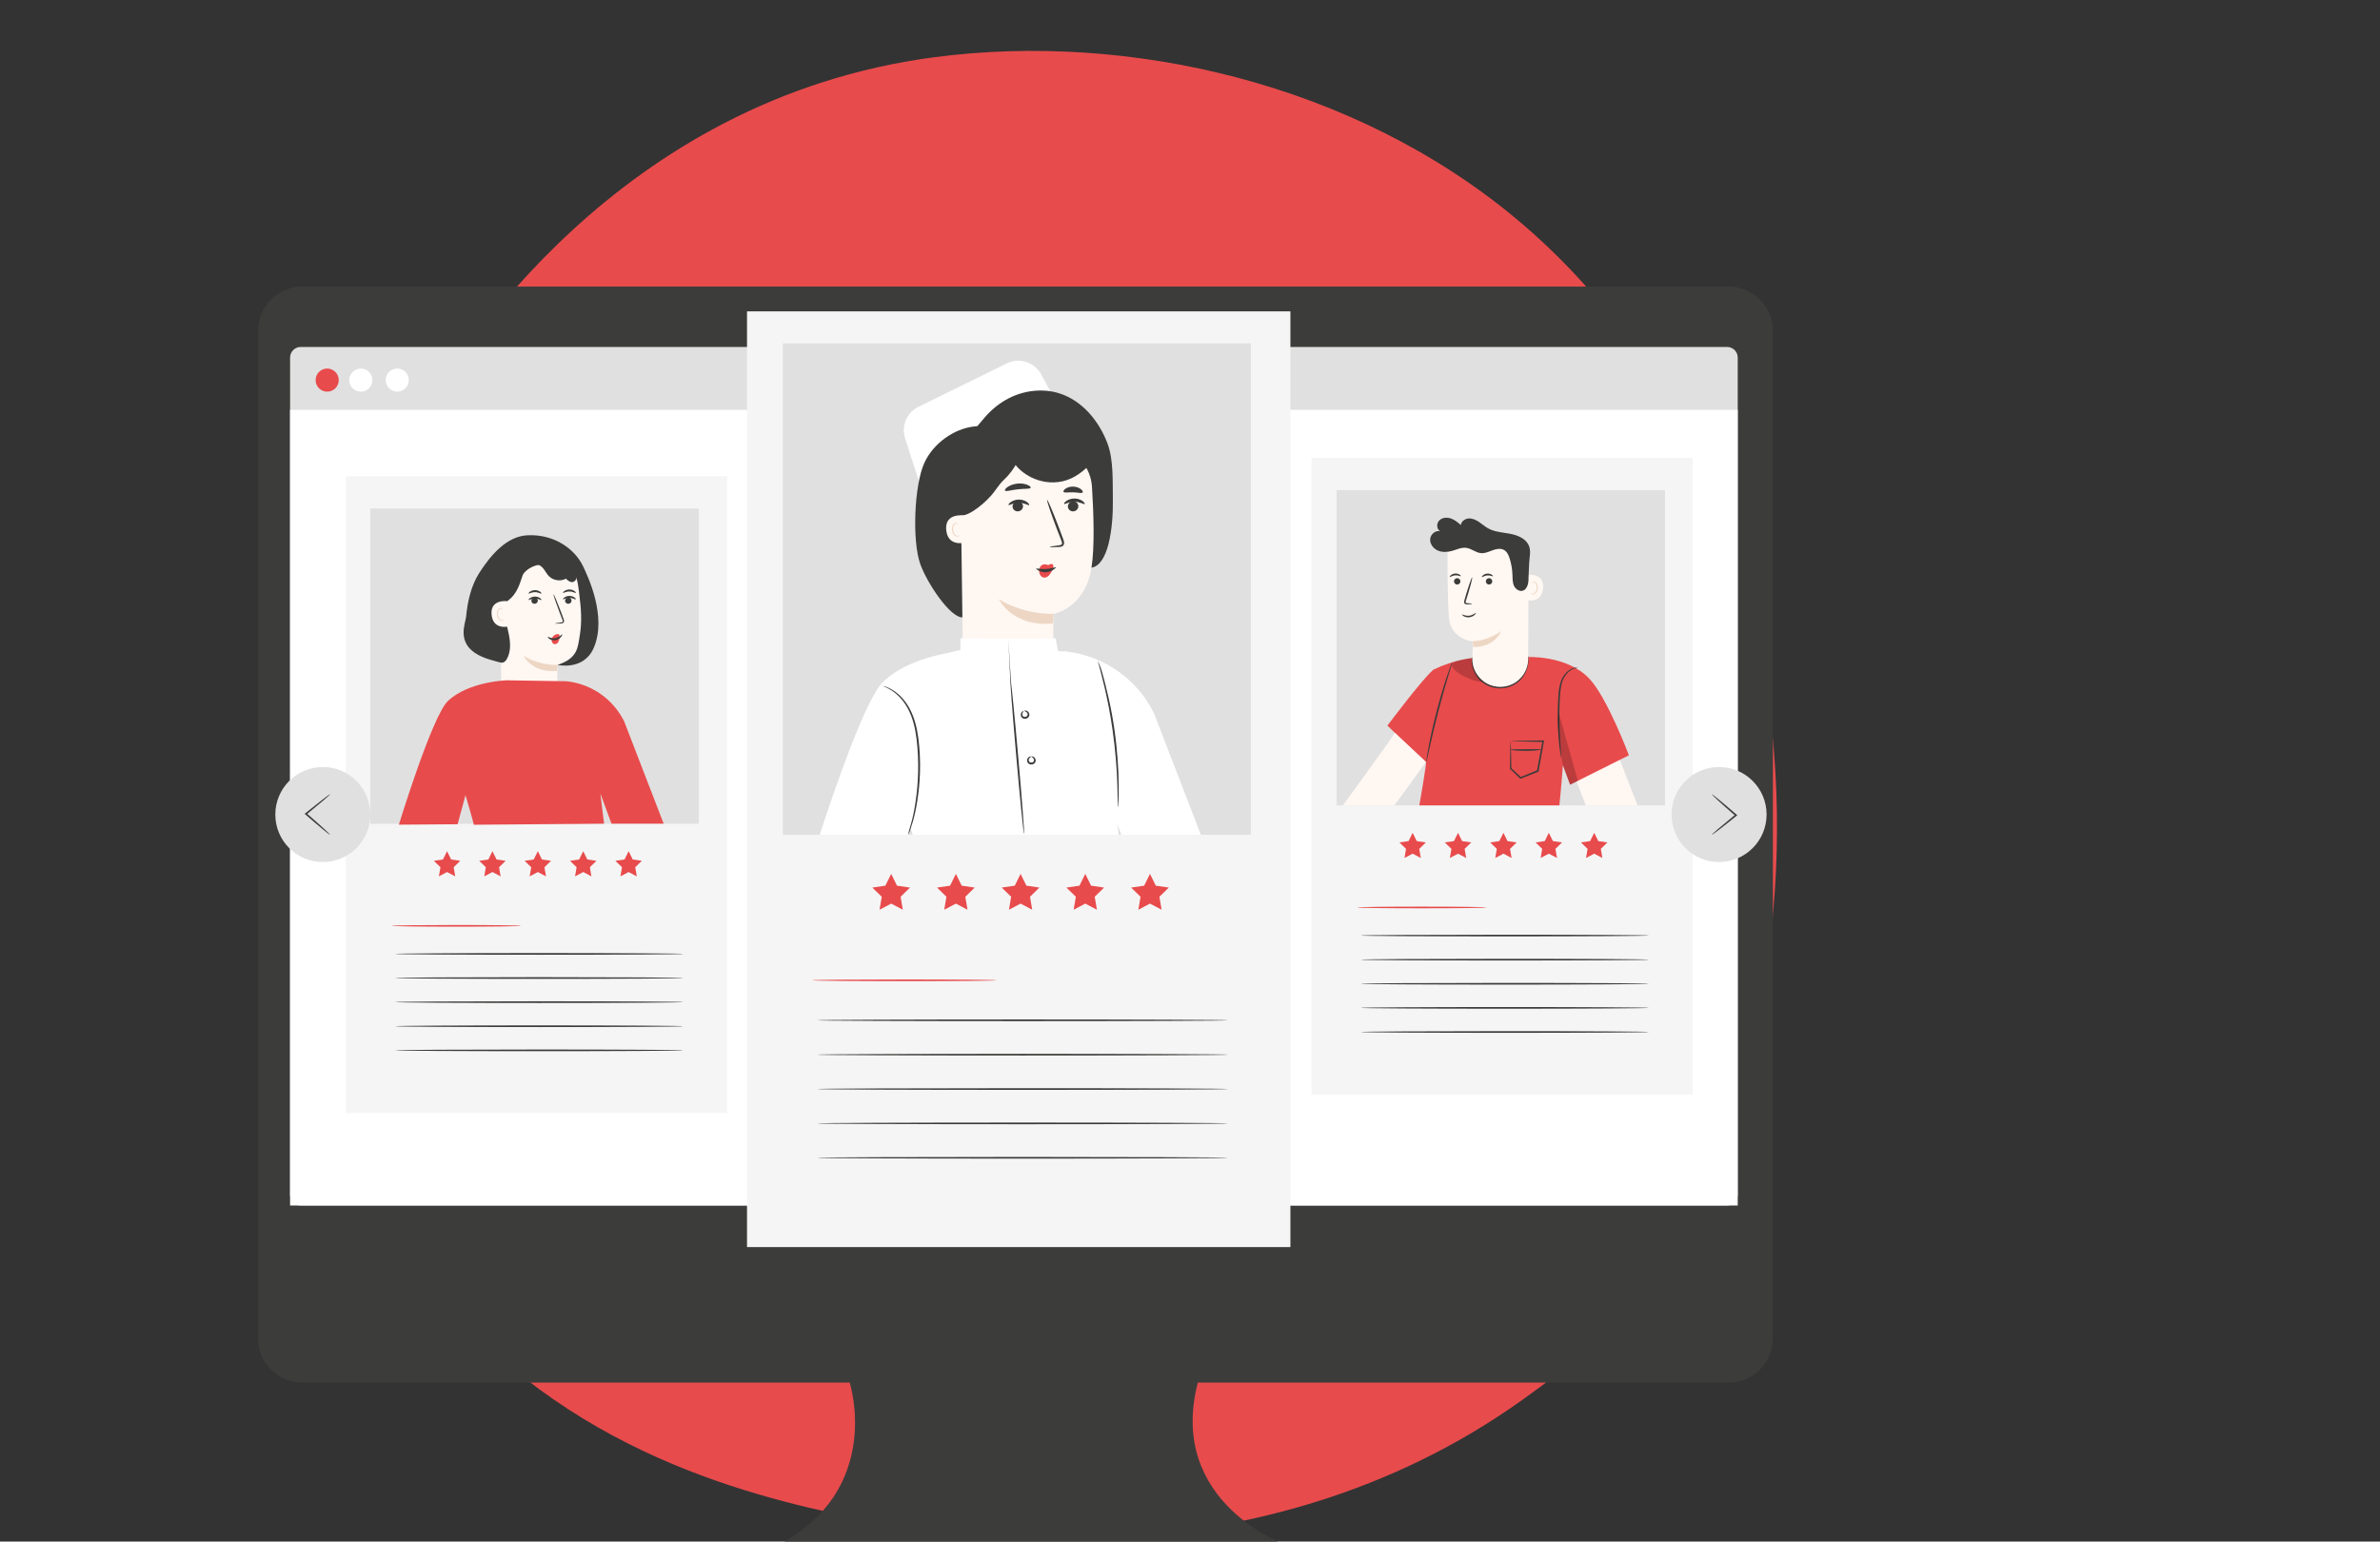 <?xml version="1.0" encoding="utf-8"?>
<!-- Generator: Adobe Illustrator 16.0.0, SVG Export Plug-In . SVG Version: 6.00 Build 0)  -->
<!DOCTYPE svg PUBLIC "-//W3C//DTD SVG 1.1//EN" "http://www.w3.org/Graphics/SVG/1.1/DTD/svg11.dtd">
<svg version="1.1" id="Слой_1" xmlns="http://www.w3.org/2000/svg" xmlns:xlink="http://www.w3.org/1999/xlink" x="0px" y="0px"
	 width="542.65px" height="351.537px" viewBox="0 0 542.65 351.537" enable-background="new 0 0 542.65 351.537"
	 xml:space="preserve">
<rect x="0" y="0" width="542.65" height="351.537" fill="#333333" stroke="none"/>
<g>
	<path fill="#E84B4C" d="M366.007,303.331c-6.936,7.305-13.501,12.016-18.686,15.736c-60.958,43.747-133.087,30.996-148.417,27.881
		c-22.637-4.599-66.393-13.488-98.028-50.698c-47.862-56.296-40.408-144.99-3.283-203.538c6.79-10.709,42.66-70.149,115.566-79.68
		c44.121-5.77,95.553,5.866,132.799,37.076C424.139,115.624,418.575,247.978,366.007,303.331"/>
	<path fill="#3C3C3B" d="M394.075,65.353H68.953c-5.605,0-10.149,4.543-10.149,10.148v229.641c0,5.606,4.544,10.149,10.149,10.149
		h124.781c0,0,7.937,24.545-16.669,37.245h116.678c0,0-27.781-9.524-20.638-37.245h120.972c5.604,0,10.148-4.543,10.148-10.148
		V75.501C404.225,69.896,399.68,65.353,394.075,65.353"/>
	<path fill="#E0E0E0" d="M393.79,274.904H68.561c-1.337,0-2.42-1.083-2.42-2.42V81.54c0-1.337,1.083-2.421,2.42-2.421H393.79
		c1.337,0,2.42,1.084,2.42,2.42v190.945C396.21,273.821,395.127,274.904,393.79,274.904"/>
	<rect x="66.14" y="93.464" fill="#FFFFFF" width="330.07" height="181.44"/>
	<path fill="#FFFFFF" d="M93.211,86.679c0,1.456-1.18,2.637-2.636,2.637c-1.456,0-2.636-1.181-2.636-2.637
		c0-1.456,1.18-2.636,2.636-2.636C92.031,84.044,93.211,85.224,93.211,86.679"/>
	<path fill="#E84B4C" d="M77.235,86.679c0,1.456-1.18,2.637-2.637,2.637c-1.455,0-2.636-1.181-2.636-2.637
		c0-1.456,1.181-2.636,2.636-2.636C76.055,84.044,77.235,85.224,77.235,86.679"/>
	<path fill="#FFFFFF" d="M84.904,86.679c0,1.456-1.18,2.637-2.637,2.637c-1.456,0-2.636-1.181-2.636-2.637
		c0-1.456,1.18-2.636,2.636-2.636C83.724,84.044,84.904,85.224,84.904,86.679"/>
	<rect x="299.028" y="104.4" fill="#F5F5F5" width="86.922" height="145.222"/>
	<polygon fill="#E84B4C" points="322.089,189.917 323.02,191.804 325.103,192.108 323.596,193.577 323.952,195.65 322.089,194.672 
		320.226,195.65 320.582,193.577 319.074,192.108 321.157,191.804 	"/>
	<polygon fill="#E84B4C" points="332.439,189.917 333.371,191.804 335.453,192.108 333.946,193.577 334.302,195.65 332.439,194.672 
		330.576,195.65 330.931,193.577 329.425,192.108 331.507,191.804 	"/>
	<polygon fill="#E84B4C" points="342.788,189.917 343.719,191.804 345.802,192.108 344.296,193.577 344.651,195.65 342.788,194.672 
		340.926,195.65 341.281,193.577 339.773,192.108 341.856,191.804 	"/>
	<polygon fill="#E84B4C" points="353.138,189.917 354.07,191.804 356.152,192.108 354.646,193.577 355.002,195.65 353.138,194.672 
		351.275,195.65 351.631,193.577 350.124,192.108 352.207,191.804 	"/>
	<polygon fill="#E84B4C" points="363.487,189.917 364.419,191.804 366.502,192.108 364.995,193.577 365.35,195.65 363.487,194.672 
		361.625,195.65 361.98,193.577 360.472,192.108 362.556,191.804 	"/>
	<path fill="#E84B4C" d="M338.942,206.94c0,0.106-6.6,0.192-14.738,0.192c-8.141,0-14.739-0.086-14.739-0.192
		c0-0.107,6.599-0.193,14.739-0.193C332.343,206.747,338.942,206.833,338.942,206.94"/>
	<path fill="#3C3C3B" d="M375.981,213.34c0,0.106-14.717,0.192-32.867,0.192c-18.157,0-32.873-0.086-32.873-0.192
		s14.716-0.192,32.873-0.192C361.264,213.147,375.981,213.233,375.981,213.34"/>
	<path fill="#3C3C3B" d="M375.981,218.838c0,0.106-14.717,0.193-32.867,0.193c-18.157,0-32.873-0.087-32.873-0.193
		c0-0.105,14.716-0.191,32.873-0.191C361.264,218.646,375.981,218.732,375.981,218.838"/>
	<path fill="#3C3C3B" d="M375.981,224.337c0,0.107-14.717,0.193-32.867,0.193c-18.157,0-32.873-0.086-32.873-0.193
		c0-0.105,14.716-0.191,32.873-0.191C361.264,224.145,375.981,224.231,375.981,224.337"/>
	<path fill="#3C3C3B" d="M375.981,229.835c0,0.107-14.717,0.194-32.867,0.194c-18.157,0-32.873-0.087-32.873-0.194
		c0-0.104,14.716-0.191,32.873-0.191C361.264,229.643,375.981,229.73,375.981,229.835"/>
	<path fill="#3C3C3B" d="M375.981,235.333c0,0.107-14.717,0.194-32.867,0.194c-18.157,0-32.873-0.087-32.873-0.194
		c0-0.106,14.716-0.191,32.873-0.191C361.264,235.141,375.981,235.226,375.981,235.333"/>
	<rect x="304.748" y="111.773" fill="#E0E0E0" width="74.875" height="71.884"/>
	<polygon fill="#FFF7F2" points="368.497,171.124 373.367,183.657 361.577,183.657 358.919,176.832 	"/>
	<path fill="#E84B4C" d="M323.618,183.657h31.922c0.501-4.713,0.806-9.172,0.806-9.172l1.642,4.454l13.407-6.703
		c0,0-4.874-12.997-8.953-17.397c-5.155-5.562-14.431-5.009-14.431-5.009l-12.034,0.196c0,0-4.584,0.416-8.913,2.591l-0.298,0.086
		l0.003,0.062c-2.605,2.232-10.428,12.7-10.428,12.7l2.886,2.81l5.911,5.506c0,0-0.024,0.039-0.013,0.107
		C325.225,174.469,323.618,183.657,323.618,183.657"/>
	<path fill="#3C3C3B" d="M348.354,149.373c0.012-0.001,0.035,0.071,0.064,0.215c0.036,0.143,0.063,0.357,0.085,0.637
		c0.036,0.554-0.014,1.378-0.328,2.337c-0.323,0.946-0.932,2.032-1.956,2.906c-1.014,0.883-2.463,1.453-4.009,1.5
		c-1.548,0.039-3.026-0.449-4.088-1.274c-1.073-0.816-1.74-1.867-2.115-2.793c-0.368-0.938-0.464-1.758-0.459-2.315
		c0.005-0.28,0.021-0.495,0.049-0.64c0.021-0.144,0.04-0.219,0.054-0.218c0.092-0.012-0.167,1.269,0.607,3.067
		c0.392,0.877,1.054,1.861,2.076,2.614c1.01,0.762,2.402,1.21,3.866,1.173c1.46-0.046,2.825-0.57,3.79-1.387
		c0.98-0.811,1.586-1.829,1.928-2.727C348.592,150.631,348.261,149.367,348.354,149.373"/>
	<path fill="#3C3C3B" d="M359.757,152.232c0.004,0.039-0.322,0.03-0.852,0.219c-0.525,0.181-1.247,0.614-1.859,1.408
		c-0.622,0.783-1.032,1.938-1.208,3.259c-0.175,1.323-0.216,2.818-0.271,4.373c-0.083,3.119,0.037,5.942,0.179,7.982
		c0.073,0.957,0.135,1.765,0.184,2.416c0.048,0.57,0.063,0.888,0.037,0.892c-0.026,0.003-0.092-0.307-0.186-0.874
		c-0.087-0.567-0.205-1.39-0.308-2.412c-0.211-2.041-0.375-4.88-0.292-8.015c0.057-1.567,0.107-3.054,0.306-4.415
		c0.199-1.354,0.657-2.569,1.346-3.377c0.674-0.815,1.463-1.235,2.027-1.38c0.283-0.077,0.511-0.097,0.663-0.1
		C359.677,152.21,359.757,152.218,359.757,152.232"/>
	<path fill="#3C3C3B" d="M331.145,150.881c0.025,0.008-0.057,0.331-0.225,0.906c-0.194,0.649-0.438,1.464-0.727,2.431
		c-0.614,2.052-1.439,4.892-2.262,8.053c-0.821,3.162-1.483,6.045-1.944,8.136c-0.219,0.985-0.402,1.815-0.549,2.477
		c-0.132,0.585-0.219,0.906-0.245,0.901c-0.025-0.005,0.01-0.335,0.098-0.929c0.085-0.593,0.232-1.449,0.429-2.503
		c0.395-2.108,1.017-5.008,1.84-8.178c0.823-3.168,1.691-6.004,2.374-8.037c0.341-1.018,0.63-1.836,0.844-2.396
		C330.991,151.178,331.121,150.873,331.145,150.881"/>
	<g opacity="0.2">
		<path d="M355.349,162.332l4.407,15.722l-1.77,0.884l-1.643-4.454C356.344,174.484,354.75,165.165,355.349,162.332"/>
		<rect x="355.215" y="162.336" fill="none" width="4.542" height="16.606"/>
	</g>
	<g opacity="0.2">
		<path d="M331.655,150.9c-2.564,1.301,3.734,4.674,6.609,4.644l-1.979-5.595C336.285,149.948,332.516,150.465,331.655,150.9"/>
		<rect x="331.053" y="149.944" fill="none" width="7.211" height="5.598"/>
	</g>
	<path fill="#FFF7F2" d="M342.491,156.617L342.491,156.617c-3.774,0.255-6.938-2.815-6.799-6.595
		c0.075-2.055,0.146-3.729,0.146-3.729s-5.08-0.442-5.481-5.465c-0.402-5.022-0.31-16.623-0.31-16.623
		c5.649-2.894,12.423-2.503,17.702,1.021l0.784,0.523l-0.097,24.533C348.423,153.627,345.828,156.392,342.491,156.617"/>
	<path fill="#3C3C3B" d="M332.776,133.079c0.279-0.291,0.271-0.754-0.02-1.034c-0.291-0.281-0.755-0.271-1.035,0.019
		c-0.28,0.292-0.271,0.755,0.021,1.036C332.032,133.379,332.495,133.37,332.776,133.079"/>
	<path fill="#3C3C3B" d="M330.543,131.585c0.086,0.082,0.553-0.332,1.245-0.382c0.691-0.06,1.219,0.274,1.289,0.18
		c0.035-0.042-0.055-0.194-0.284-0.346c-0.227-0.151-0.607-0.286-1.039-0.252c-0.431,0.034-0.784,0.228-0.983,0.413
		C330.566,131.385,330.503,131.55,330.543,131.585"/>
	<path fill="#3C3C3B" d="M339.088,131.975c-0.329,0.234-0.406,0.691-0.172,1.021c0.233,0.329,0.69,0.406,1.02,0.172
		c0.329-0.235,0.406-0.691,0.172-1.021C339.874,131.818,339.417,131.741,339.088,131.975"/>
	<path fill="#3C3C3B" d="M337.87,131.601c0.084,0.083,0.552-0.331,1.244-0.381c0.691-0.061,1.219,0.273,1.29,0.18
		c0.034-0.042-0.055-0.194-0.285-0.346c-0.227-0.15-0.606-0.285-1.038-0.251c-0.431,0.034-0.784,0.228-0.984,0.413
		C337.892,131.402,337.829,131.566,337.87,131.601"/>
	<path fill="#3C3C3B" d="M335.661,137.702c0.002-0.055-0.434-0.113-1.135-0.162c-0.183-0.007-0.328-0.039-0.348-0.135
		c-0.04-0.108,0.017-0.305,0.096-0.528c0.146-0.47,0.295-0.945,0.451-1.443c0.622-2.055,1.04-3.747,0.936-3.778
		c-0.104-0.032-0.692,1.608-1.313,3.664c-0.146,0.501-0.286,0.98-0.423,1.453c-0.053,0.214-0.162,0.466-0.048,0.76
		c0.06,0.146,0.21,0.245,0.332,0.268c0.122,0.028,0.224,0.021,0.312,0.02C335.224,137.797,335.661,137.756,335.661,137.702"/>
	<path fill="#EDD7C4" d="M335.824,146.221c0,0,3.195,0.044,6.429-2.305c0,0-1.306,3.723-6.352,3.608L335.824,146.221z"/>
	<path fill="#FFF7F2" d="M348.308,131.102c0.1-0.039,4.112-0.475,3.479,3.406c-0.546,3.355-4.156,2.331-4.153,2.218
		C347.636,136.613,348.308,131.102,348.308,131.102"/>
	<path fill="#EDD7C4" d="M349.041,135.249c0.015-0.009,0.055,0.045,0.15,0.097c0.092,0.051,0.254,0.093,0.433,0.041
		c0.361-0.102,0.699-0.639,0.76-1.239c0.031-0.303-0.011-0.596-0.101-0.843c-0.084-0.251-0.229-0.433-0.404-0.478
		c-0.173-0.054-0.307,0.042-0.354,0.134c-0.052,0.09-0.035,0.158-0.054,0.163c-0.01,0.007-0.066-0.062-0.03-0.197
		c0.019-0.065,0.063-0.141,0.147-0.199c0.084-0.059,0.203-0.083,0.327-0.061c0.255,0.037,0.469,0.291,0.567,0.562
		c0.112,0.273,0.167,0.604,0.132,0.944c-0.07,0.669-0.461,1.271-0.953,1.375c-0.239,0.043-0.429-0.041-0.523-0.127
		C349.041,135.33,349.029,135.255,349.041,135.249"/>
	<path fill="#3C3C3B" d="M347.469,134.59c-0.777,0.469-1.836-0.112-2.237-0.926c-0.401-0.814-0.356-1.766-0.391-2.673
		c-0.048-1.235-0.262-2.463-0.635-3.64c-0.24-0.756-0.59-1.545-1.28-1.935c-0.789-0.445-1.779-0.235-2.631,0.078
		c-0.85,0.313-1.711,0.724-2.613,0.644c-1.192-0.104-2.176-1.042-3.362-1.204c-1.098-0.151-2.156,0.381-3.223,0.684
		c-1.07,0.304-2.25,0.373-3.271-0.074c-1.018-0.445-1.819-1.491-1.74-2.6c0.079-1.109,1.229-2.091,2.3-1.794
		c-0.835-0.431-0.908-1.732-0.269-2.422c0.638-0.69,1.724-0.809,2.618-0.522c0.896,0.286,1.642,0.905,2.34,1.534
		c0.088-0.844,0.942-1.455,1.789-1.508c0.848-0.054,1.663,0.33,2.366,0.804c0.703,0.475,1.34,1.049,2.083,1.459
		c1.484,0.817,3.243,0.904,4.909,1.211c1.666,0.309,3.44,0.976,4.25,2.465c0.714,1.312,0.233,2.886,0.173,4.379
		c-0.063,1.553-0.063,1.899-0.138,3.358C348.509,131.906,348.607,133.933,347.469,134.59"/>
	<path fill="#3C3C3B" d="M333.333,140.13c-0.03,0.036,0.098,0.207,0.392,0.375c0.289,0.167,0.76,0.313,1.285,0.255
		c0.526-0.058,0.955-0.303,1.2-0.529c0.251-0.229,0.338-0.423,0.301-0.452c-0.072-0.074-0.628,0.525-1.539,0.623
		C334.06,140.505,333.385,140.042,333.333,140.13"/>
	<path fill="#3C3C3B" d="M329.257,122.179c0.026-0.012-0.333,0.15-0.301,0.697c0.021,0.254,0.141,0.569,0.414,0.821
		c0.275,0.26,0.728,0.349,1.179,0.283c0.455-0.068,0.919-0.281,1.373-0.554c0.455-0.265,0.927-0.588,1.491-0.734
		c0.561-0.138,1.189-0.029,1.752,0.269c0.572,0.283,1.108,0.684,1.696,1.046c0.577,0.359,1.235,0.668,1.913,0.617
		c0.686-0.033,1.229-0.447,1.692-0.799c0.469-0.362,0.923-0.706,1.422-0.839c0.501-0.122,0.998-0.064,1.41,0.087
		c0.835,0.313,1.326,0.914,1.524,1.359c0.205,0.455,0.195,0.745,0.218,0.74c0,0,0.027-0.29-0.166-0.763
		c-0.188-0.464-0.68-1.095-1.54-1.433c-0.425-0.163-0.945-0.23-1.477-0.107c-0.534,0.137-1.003,0.491-1.472,0.848
		c-0.467,0.351-0.988,0.739-1.623,0.764c-0.628,0.047-1.255-0.243-1.827-0.599c-0.579-0.355-1.119-0.76-1.709-1.05
		c-0.577-0.304-1.253-0.423-1.849-0.27c-0.594,0.159-1.067,0.493-1.519,0.76c-0.446,0.273-0.893,0.484-1.327,0.555
		c-0.431,0.069-0.853-0.008-1.109-0.242c-0.261-0.23-0.383-0.526-0.413-0.767C328.963,122.358,329.29,122.185,329.257,122.179"/>
	<path fill="#3C3C3B" d="M331.486,119.532c0,0-0.031-0.064-0.146-0.128c-0.112-0.064-0.321-0.101-0.554-0.005
		c-0.234,0.078-0.474,0.373-0.426,0.739c0.035,0.354,0.306,0.738,0.734,0.883c0.424,0.154,0.932,0.099,1.414-0.062
		c0.485-0.152,0.975-0.398,1.527-0.459c0.558-0.086,1.109,0.188,1.551,0.605c0.454,0.4,0.862,0.931,1.49,1.218
		c0.641,0.297,1.347,0.105,1.91-0.113c0.58-0.224,1.123-0.465,1.681-0.528c1.114-0.15,2.141,0.167,2.84,0.639
		c0.711,0.472,1.126,1.051,1.357,1.462c0.235,0.416,0.306,0.676,0.32,0.67c0,0-0.048-0.266-0.27-0.696
		c-0.222-0.426-0.63-1.026-1.351-1.521c-0.711-0.495-1.763-0.834-2.915-0.687c-0.579,0.062-1.142,0.311-1.712,0.527
		c-0.563,0.216-1.219,0.386-1.803,0.114c-0.583-0.263-0.989-0.781-1.455-1.191c-0.446-0.426-1.065-0.731-1.66-0.632
		c-0.584,0.07-1.076,0.326-1.55,0.479c-0.468,0.162-0.947,0.215-1.342,0.079c-0.396-0.127-0.648-0.474-0.688-0.796
		c-0.049-0.332,0.151-0.595,0.367-0.679c0.212-0.097,0.41-0.073,0.519-0.021C331.439,119.482,331.48,119.539,331.486,119.532"/>
	<path fill="#3C3C3B" d="M348.106,133.221c0.012,0.032,0.387-0.504,0.209-1.43c-0.069-0.472-0.438-0.92-0.801-1.377
		c-0.181-0.23-0.345-0.495-0.389-0.8c-0.042-0.306,0.03-0.633,0.115-0.963c0.195-0.66,0.261-1.354,0.112-1.949
		c-0.135-0.6-0.499-1.071-0.893-1.314c-0.391-0.256-0.783-0.308-1.037-0.288c-0.257,0.023-0.382,0.096-0.382,0.096
		c0.003,0.015,0.137-0.036,0.386-0.04c0.243-0.002,0.612,0.063,0.976,0.317c0.367,0.243,0.698,0.686,0.821,1.259
		c0.134,0.572,0.071,1.226-0.123,1.883c-0.084,0.332-0.164,0.678-0.115,1.02c0.05,0.344,0.237,0.628,0.423,0.861
		c0.377,0.464,0.729,0.873,0.806,1.317c0.101,0.431,0.066,0.801,0.013,1.041C348.175,133.097,348.094,133.214,348.106,133.221"/>
	<path fill="#3C3C3B" d="M344.432,169.011c0.013,0.012,0.023,0.177,0.036,0.476c0.012,0.351,0.025,0.773,0.041,1.277
		c0.029,1.093,0.066,2.632,0.083,4.485l-0.049-0.116c0.696,0.649,1.467,1.366,2.283,2.125l-0.193-0.037
		c1.219-0.492,2.542-1.027,3.92-1.583l-0.117,0.144c0.021-0.117,0.043-0.244,0.066-0.37c0.43-2.33,0.835-4.523,1.186-6.432
		l0.168,0.201c-2.179-0.016-4.012-0.054-5.319-0.086c-0.609-0.017-1.116-0.033-1.532-0.044
		C344.646,169.037,344.446,169.024,344.432,169.011c-0.012-0.012,0.162-0.025,0.501-0.039c0.405-0.013,0.9-0.027,1.493-0.045
		c1.297-0.032,3.176-0.07,5.43-0.085l0.202-0.002l-0.036,0.202c-0.338,1.91-0.727,4.106-1.141,6.439
		c-0.023,0.126-0.045,0.253-0.066,0.37l-0.019,0.105l-0.1,0.039c-1.381,0.55-2.706,1.078-3.928,1.564l-0.108,0.043l-0.084-0.08
		c-0.805-0.77-1.564-1.497-2.255-2.156l-0.05-0.049l0.001-0.067c0.018-1.924,0.052-3.504,0.082-4.585
		c0.017-0.49,0.03-0.9,0.042-1.241C344.41,169.142,344.421,169,344.432,169.011"/>
	<path fill="#3C3C3B" d="M351.411,170.937c0.007,0.104-1.556,0.289-3.492,0.293c-1.939,0.008-3.503-0.165-3.496-0.268
		c0.006-0.109,1.569-0.109,3.494-0.117C349.842,170.84,351.404,170.828,351.411,170.937"/>
	<path fill="#FFF7F2" d="M318.024,167.081c0.157,0.154-11.844,16.576-11.844,16.576h11.752l7.205-9.878L318.024,167.081z"/>
	<rect x="170.322" y="71.003" fill="#F5F5F5" width="123.896" height="213.38"/>
	<polygon fill="#E84B4C" points="203.192,199.281 204.52,201.971 207.489,202.404 205.341,204.497 205.847,207.455 203.192,206.058 
		200.537,207.455 201.043,204.497 198.895,202.404 201.864,201.971 	"/>
	<polygon fill="#E84B4C" points="217.944,199.281 219.272,201.971 222.24,202.404 220.093,204.497 220.599,207.455 217.944,206.058 
		215.289,207.455 215.795,204.497 213.647,202.404 216.616,201.971 	"/>
	<polygon fill="#E84B4C" points="232.696,199.281 234.024,201.971 236.991,202.404 234.845,204.497 235.351,207.455 
		232.696,206.058 230.041,207.455 230.548,204.497 228.399,202.404 231.368,201.971 	"/>
	<polygon fill="#E84B4C" points="247.447,199.281 248.776,201.971 251.744,202.404 249.596,204.497 250.103,207.455 
		247.447,206.058 244.793,207.455 245.299,204.497 243.151,202.404 246.12,201.971 	"/>
	<polygon fill="#E84B4C" points="262.199,199.281 263.528,201.971 266.498,202.404 264.348,204.497 264.855,207.455 
		262.199,206.058 259.545,207.455 260.052,204.497 257.903,202.404 260.872,201.971 	"/>
	<path fill="#E84B4C" d="M227.213,223.546c0,0.106-9.406,0.192-21.006,0.192c-11.605,0-21.008-0.086-21.008-0.192
		s9.403-0.192,21.008-0.192C217.807,223.353,227.213,223.439,227.213,223.546"/>
	<path fill="#3C3C3B" d="M280.009,232.668c0,0.106-20.979,0.191-46.85,0.191c-25.881,0-46.854-0.085-46.854-0.191
		c0-0.107,20.973-0.193,46.854-0.193C259.03,232.474,280.009,232.56,280.009,232.668"/>
	<path fill="#3C3C3B" d="M280.009,240.505c0,0.106-20.979,0.193-46.85,0.193c-25.881,0-46.854-0.087-46.854-0.193
		c0-0.105,20.973-0.192,46.854-0.192C259.03,240.312,280.009,240.399,280.009,240.505"/>
	<path fill="#3C3C3B" d="M280.009,248.342c0,0.107-20.979,0.193-46.85,0.193c-25.881,0-46.854-0.086-46.854-0.193
		c0-0.105,20.973-0.191,46.854-0.191C259.03,248.15,280.009,248.236,280.009,248.342"/>
	<path fill="#3C3C3B" d="M280.009,256.179c0,0.106-20.979,0.193-46.85,0.193c-25.881,0-46.854-0.087-46.854-0.193
		c0-0.105,20.973-0.192,46.854-0.192C259.03,255.987,280.009,256.074,280.009,256.179"/>
	<path fill="#3C3C3B" d="M280.009,264.017c0,0.106-20.979,0.192-46.85,0.192c-25.881,0-46.854-0.086-46.854-0.192
		c0-0.107,20.973-0.192,46.854-0.192C259.03,263.825,280.009,263.91,280.009,264.017"/>
	<rect x="178.478" y="78.293" fill="#E0E0E0" width="106.724" height="112.065"/>
	<path fill="#FFFFFF" d="M209.523,109.725l-3.157-9.781c-0.909-2.817,0.387-5.873,3.043-7.177l20.131-9.887
		c2.872-1.41,6.346-0.3,7.867,2.515l3.271,6.053L209.523,109.725z"/>
	<path fill="#3C3C3B" d="M224.307,95.443c1.591-1.913,3.545-3.534,5.769-4.658c3.513-1.778,7.714-2.27,11.467-1.082
		c5.238,1.657,9.084,6.357,11,11.507c1.36,3.662,1.131,8.632,1.195,12.539c0.108,6.702-1.017,15.09-4.875,15.703
		c-2.588,0.411-9.029-9.542-11.427-10.598c-4.785-2.105-8.98-5.492-12.129-9.659c-1.574-2.083-2.887-4.363-3.885-6.778
		c-0.609-1.475-0.829-2.014,0.063-3.418C222.298,97.721,223.341,96.605,224.307,95.443"/>
	<path fill="#3C3C3B" d="M215.618,99.816c-2.104,1.488-3.842,3.496-4.86,5.734c-2.328,5.119-2.826,17.872-0.904,23.156
		c1.585,4.358,6.762,12.095,9.578,12.083c2.824-0.013,5.115-16.976,6.729-19.046c2.139-2.743,3.331-6.125,3.947-9.548
		c0.549-3.047,0.667-6.173,0.35-9.253c-0.148-1.444-0.473-3.569-1.859-4.383C224.458,96.128,219.434,97.118,215.618,99.816"/>
	<path fill="#FFF7F2" d="M218.917,103.82l0.06,3.013l0.604,45.101c0.071,5.236,4.628,9.345,10.234,9.228h0.001
		c5.66-0.12,10.259-4.502,10.276-9.792c0.017-5.553,0.137-11.398,0.137-11.398s7.153-1.188,8.636-10.521
		c0.736-4.642,0.503-12.252,0.11-18.472c-0.353-5.599-5.29-9.778-10.87-9.188L218.917,103.82z"/>
	<path fill="#3C3C3B" d="M245.868,115.402c0.022,0.632-0.494,1.172-1.154,1.208c-0.658,0.036-1.211-0.447-1.232-1.079
		c-0.022-0.632,0.494-1.173,1.152-1.208C245.294,114.286,245.846,114.77,245.868,115.402"/>
	<path fill="#3C3C3B" d="M247.325,114.937c-0.149,0.157-1.057-0.515-2.343-0.511c-1.287-0.015-2.233,0.647-2.372,0.489
		c-0.068-0.069,0.082-0.351,0.494-0.651c0.404-0.298,1.097-0.589,1.898-0.585c0.802,0.005,1.477,0.3,1.865,0.603
		C247.263,114.585,247.397,114.868,247.325,114.937"/>
	<path fill="#3C3C3B" d="M233.254,115.402c0.023,0.632-0.494,1.172-1.153,1.208c-0.659,0.036-1.211-0.447-1.234-1.079
		c-0.022-0.632,0.494-1.173,1.153-1.208C232.68,114.286,233.233,114.77,233.254,115.402"/>
	<path fill="#3C3C3B" d="M234.664,115.177c-0.148,0.156-1.056-0.514-2.343-0.511c-1.286-0.016-2.232,0.647-2.372,0.489
		c-0.068-0.069,0.082-0.351,0.494-0.65c0.405-0.298,1.097-0.589,1.898-0.585c0.803,0.004,1.478,0.3,1.866,0.602
		C234.601,114.825,234.737,115.108,234.664,115.177"/>
	<path fill="#3C3C3B" d="M239.339,124.73c-0.007-0.073,0.794-0.212,2.091-0.377c0.33-0.034,0.642-0.1,0.696-0.324
		c0.079-0.238-0.06-0.593-0.22-0.975c-0.31-0.796-0.633-1.63-0.972-2.505c-1.352-3.566-2.329-6.498-2.185-6.55
		c0.144-0.053,1.355,2.793,2.708,6.36c0.323,0.879,0.635,1.716,0.932,2.519c0.124,0.374,0.338,0.797,0.17,1.291
		c-0.089,0.246-0.331,0.424-0.541,0.481c-0.211,0.064-0.396,0.067-0.559,0.078C240.153,124.797,239.344,124.802,239.339,124.73"/>
	<path fill="#EDD7C4" d="M240.228,139.971c0,0-6.279,0.405-12.5-3.334c0,0,3.033,6.411,12.375,5.538L240.228,139.971z"/>
	<path fill="#E84B4C" d="M239.46,130.841c0.23-0.389,0.469-0.724,0.647-1.131c0.065-0.152,0.156-0.945-0.135-1.044
		c-0.567-0.194-0.686,0.232-1.038,0.17c-0.226-0.04-0.444-0.129-0.672-0.147c-0.413-0.032-0.826,0.182-1.063,0.519
		c-0.531,0.751-0.284,2.286,0.743,2.487C238.531,131.81,239.135,131.391,239.46,130.841"/>
	<path fill="#3C3C3B" d="M238.51,129.75c1.553-0.1,2.614-0.68,2.17-0.235c-0.434,0.44-1.224,0.917-2.173,0.981
		c-0.948,0.06-1.734-0.312-2.163-0.695C235.903,129.414,236.96,129.854,238.51,129.75"/>
	<path fill="#3C3C3B" d="M226.51,99.448c0.049-0.11,0.152-0.171,0.232-0.137c0.079,0.035,0.103,0.153,0.055,0.263
		c-0.048,0.11-0.152,0.171-0.231,0.136C226.486,99.677,226.461,99.559,226.51,99.448"/>
	<path fill="#3C3C3B" d="M218.387,102.898c-1.371,1.67-1.949,3.797-2.228,5.901c-0.272,2.044-0.783,4.282-0.103,6.29
		c0.363,1.071,1.151,2.064,2.241,2.371c1.251,0.351,2.563-0.259,3.653-0.966c1.497-0.971,2.849-2.158,4.038-3.487
		c1.033-1.157,1.69-2.444,2.832-3.51c1.326-1.238,2.43-2.716,3.242-4.34c0.574-1.151,0.999-2.539,0.442-3.698
		c-0.672-1.401-2.438-1.84-3.987-1.958C224.824,99.219,220.737,100.035,218.387,102.898"/>
	<path fill="#3C3C3B" d="M250.918,103.647c-0.498,0.321-0.856,0.722-1.348,1.173c-0.239,0.23-0.502,0.49-0.733,0.757
		c-0.063,0.068-0.101,0.133-0.171,0.206l-0.264,0.265c-0.211,0.199-0.428,0.404-0.647,0.614c-0.498,0.448-1.12,0.995-2,1.576
		c-0.857,0.57-2.052,1.194-3.471,1.516c-2.807,0.625-5.271,0.005-7.078-0.864c-1.864-0.91-3.06-2.075-3.885-3.118
		c-1.59-2.118-1.835-3.831-1.104-4.763c0.751-0.958,2.571-0.799,4.633-0.293c1.019,0.231,2.112,0.511,3.054,0.605
		c0.972,0.119,1.867,0.074,2.428-0.066c0.257-0.057,0.595-0.159,1.13-0.404c0.521-0.231,1.176-0.581,1.928-0.937
		c0.376-0.177,0.775-0.356,1.202-0.522c0.207-0.082,0.432-0.162,0.649-0.235c0.235-0.077,0.497-0.164,0.74-0.224
		c0.983-0.249,1.921-0.312,2.795-0.229C250.523,98.853,251.41,103.319,250.918,103.647"/>
	<path fill="#3C3C3B" d="M234.997,111.216c-0.127,0.351-1.414,0.184-2.924,0.367c-1.516,0.151-2.734,0.594-2.935,0.279
		c-0.089-0.149,0.123-0.479,0.616-0.818c0.488-0.339,1.268-0.661,2.175-0.762c0.907-0.098,1.737,0.046,2.288,0.27
		C234.772,110.774,235.051,111.05,234.997,111.216"/>
	<path fill="#3C3C3B" d="M246.851,112.296c-0.227,0.292-1.113-0.011-2.182-0.026c-1.066-0.051-1.97,0.196-2.178-0.109
		c-0.091-0.148,0.052-0.441,0.445-0.719c0.389-0.276,1.041-0.501,1.772-0.479c0.733,0.024,1.369,0.289,1.741,0.588
		C246.827,111.851,246.952,112.153,246.851,112.296"/>
	<path fill="#FFF7F2" d="M219.549,117.54c-0.107-0.041-4.441-0.514-3.758,3.677c0.59,3.623,4.487,2.518,4.486,2.396
		S219.549,117.54,219.549,117.54"/>
	<path fill="#EDD7C4" d="M218.758,122.019c-0.016-0.01-0.059,0.049-0.161,0.105c-0.101,0.055-0.276,0.101-0.468,0.044
		c-0.391-0.111-0.755-0.69-0.82-1.337c-0.033-0.327,0.012-0.644,0.108-0.91c0.091-0.271,0.247-0.467,0.436-0.515
		c0.187-0.059,0.331,0.046,0.382,0.145c0.057,0.096,0.039,0.169,0.058,0.175c0.01,0.009,0.073-0.066,0.033-0.212
		c-0.02-0.07-0.068-0.152-0.158-0.215c-0.091-0.064-0.221-0.09-0.353-0.066c-0.276,0.04-0.507,0.313-0.613,0.606
		c-0.122,0.295-0.181,0.652-0.143,1.019c0.077,0.723,0.499,1.374,1.029,1.486c0.258,0.046,0.463-0.045,0.566-0.138
		C218.758,122.106,218.771,122.024,218.758,122.019"/>
	<path fill="#FFFFFF" d="M255.675,190.358l-0.923-2.521l0.308,2.521h-20.904h-0.529h-25.528c-0.163-0.563-0.308-1.042-0.402-1.376
		c-0.042-0.153-0.085-0.273-0.111-0.367c-0.035-0.12-0.051-0.181-0.051-0.181l-0.521,1.924h-20.118
		c3.76-11.503,10.589-31.15,14.443-34.851c4.162-4,10.435-5.82,14.981-6.632c0.034,0,0.077-0.008,0.111-0.017
		c0.931-0.171,1.794-0.299,2.546-0.393c0.197-0.017,0.376-0.042,0.556-0.06c1.547-0.171,2.504-0.197,2.504-0.197l6.204,5.299
		l1.872,1.598l0.23-0.119l0.137-0.068l2.436-1.248l7.187-3.692l0.896-0.47l1.83-0.932l0.042-0.026c0,0,0.163,0.009,0.462,0.051
		c8.502,1.026,15.913,6.299,19.741,13.956l10.726,27.8H255.675z"/>
	<path fill="#FFFFFF" d="M243.335,148.602l-9.179,41.756h-0.529l-0.129-0.273l-0.068-0.18l-17.964-40.868
		c0.273-0.025,0.556-0.085,0.854-0.162c0.034,0,0.077-0.008,0.111-0.017c0.786-0.197,1.641-0.478,2.546-0.598
		c0.188-0.026,0.368-0.043,0.556-0.051c1.786-0.085,3.76-0.119,5.777-0.128c0.975,0,1.957,3.042,2.932,5.427
		c0.624,1.529,1.248,2.777,1.872,2.794c0.103,0,0.196-0.008,0.299-0.042c0.06-0.009,0.12-0.026,0.179-0.051
		c0.786-0.299,1.564-1.316,2.325-2.539c1.46-2.341,2.854-5.41,4.119-5.358c1.145,0.043,2.188,0.085,3.077,0.128
		c0.409,0.017,0.786,0.034,1.127,0.051c0.692,0.034,1.231,0.06,1.591,0.085C243.155,148.594,243.335,148.602,243.335,148.602"/>
	<path fill="#FFFFFF" d="M218.976,149.426v-3.866c0,0,12.793,0.276,21.701,0l0.57,2.961l-2.512,10.158l-6.428,4.281h-8.668
		l-3.586-4.714L218.976,149.426z"/>
	<path fill="#3C3C3B" d="M207.027,190.309c0,0-0.01,0.028,0.243-0.898c0.242-0.93,0.678-2.189,1.014-3.871
		c0.676-3.356,1.266-8.089,1.006-13.314c-0.135-2.608-0.392-5.097-0.984-7.271c-0.575-2.178-1.521-4.009-2.603-5.318
		c-1.071-1.322-2.222-2.125-3.055-2.577c-0.843-0.446-1.359-0.591-1.346-0.63c0.004-0.015,0.134,0.013,0.381,0.08
		c0.246,0.068,0.601,0.195,1.042,0.399c0.874,0.413,2.083,1.198,3.215,2.53c1.142,1.318,2.146,3.192,2.753,5.407
		c0.627,2.216,0.896,4.73,1.033,7.358c0.262,5.27-0.383,10.039-1.14,13.399c-0.377,1.683-0.841,2.974-1.134,3.892
		C207.318,189.91,207.027,190.309,207.027,190.309"/>
	<path fill="#3C3C3B" d="M254.907,184.121c-0.03-0.001-0.051-0.499-0.063-1.399c-0.006-0.898-0.029-2.2-0.086-3.806
		c-0.104-3.212-0.396-7.647-1.097-12.498c-1-7.132-2.651-13.121-3.377-15.759c0,0,0.656,1.359,1.008,2.641
		c0.863,3.128,2.059,7.766,2.8,13.056c0.704,4.872,0.949,9.331,0.975,12.552c0.017,1.612-0.007,2.915-0.052,3.816
		C254.974,183.625,254.936,184.122,254.907,184.121"/>
	<path fill="#3C3C3B" d="M233.491,190.189c-0.03,0.002-0.102-0.494-0.208-1.396c-0.104-0.976-0.241-2.264-0.406-3.82
		c-0.324-3.228-0.741-7.689-1.175-12.62c-0.435-4.932-0.803-9.398-1.048-12.633c-0.109-1.562-0.2-2.854-0.269-3.832
		c-0.054-0.906-0.472-10.208-0.472-10.208s0.535,9.292,0.641,10.193c0.104,0.976,0.241,2.264,0.406,3.82
		c0.324,3.228,0.742,7.689,1.176,12.62c0.435,4.93,0.803,9.395,1.048,12.629c0.108,1.563,0.199,2.854,0.268,3.833
		C233.507,189.683,233.521,190.185,233.491,190.189"/>
	<path fill="#3C3C3B" d="M233.511,162.134c-0.04-0.041,0.309-0.248,0.761,0.052c0.204,0.143,0.427,0.408,0.433,0.793
		c0.012,0.392-0.307,0.767-0.695,0.885c-0.383,0.133-0.861,0.021-1.083-0.304c-0.222-0.314-0.198-0.661-0.118-0.897
		c0.189-0.508,0.592-0.546,0.585-0.49c0.029,0.059-0.228,0.191-0.287,0.57c-0.029,0.179,0,0.414,0.137,0.57
		c0.127,0.159,0.38,0.216,0.631,0.136c0.25-0.083,0.42-0.279,0.43-0.482c0.018-0.207-0.098-0.413-0.226-0.542
		C233.808,162.154,233.522,162.199,233.511,162.134"/>
	<path fill="#3C3C3B" d="M235.122,172.539c-0.032-0.048,0.362-0.183,0.746,0.218c0.172,0.188,0.333,0.506,0.245,0.89
		c-0.083,0.395-0.5,0.681-0.917,0.69c-0.412,0.027-0.854-0.221-0.973-0.606c-0.122-0.375,0.011-0.706,0.165-0.909
		c0.347-0.433,0.753-0.333,0.725-0.284c0.008,0.066-0.286,0.104-0.467,0.453c-0.085,0.166-0.133,0.404-0.047,0.597
		c0.076,0.193,0.309,0.323,0.579,0.312c0.269-0.014,0.491-0.163,0.549-0.362c0.066-0.201-0.002-0.434-0.102-0.591
		C235.416,172.617,235.119,172.605,235.122,172.539"/>
	<rect x="78.868" y="108.589" fill="#F5F5F5" width="86.923" height="145.223"/>
	<polygon fill="#E84B4C" points="101.93,194.106 102.862,195.993 104.945,196.297 103.438,197.764 103.793,199.841 101.93,198.86 
		100.067,199.841 100.423,197.764 98.916,196.297 100.999,195.993 	"/>
	<polygon fill="#E84B4C" points="112.28,194.106 113.211,195.993 115.294,196.297 113.787,197.764 114.143,199.841 112.28,198.86 
		110.417,199.841 110.772,197.764 109.266,196.297 111.348,195.993 	"/>
	<polygon fill="#E84B4C" points="122.63,194.106 123.561,195.993 125.644,196.297 124.137,197.764 124.492,199.841 122.63,198.86 
		120.766,199.841 121.122,197.764 119.615,196.297 121.698,195.993 	"/>
	<polygon fill="#E84B4C" points="132.979,194.106 133.91,195.993 135.993,196.297 134.487,197.764 134.842,199.841 132.979,198.86 
		131.116,199.841 131.471,197.764 129.965,196.297 132.048,195.993 	"/>
	<polygon fill="#E84B4C" points="143.329,194.106 144.26,195.993 146.343,196.297 144.836,197.764 145.192,199.841 143.329,198.86 
		141.466,199.841 141.821,197.764 140.315,196.297 142.397,195.993 	"/>
	<path fill="#E84B4C" d="M118.783,211.129c0,0.106-6.599,0.192-14.738,0.192c-8.141,0-14.738-0.086-14.738-0.192
		s6.597-0.192,14.738-0.192C112.184,210.936,118.783,211.022,118.783,211.129"/>
	<path fill="#3C3C3B" d="M155.823,217.528c0,0.107-14.717,0.192-32.869,0.192c-18.157,0-32.872-0.085-32.872-0.192
		c0-0.106,14.714-0.193,32.872-0.193C141.105,217.335,155.823,217.422,155.823,217.528"/>
	<path fill="#3C3C3B" d="M155.823,223.026c0,0.107-14.717,0.192-32.869,0.192c-18.157,0-32.872-0.085-32.872-0.192
		c0-0.106,14.714-0.192,32.872-0.192C141.105,222.834,155.823,222.92,155.823,223.026"/>
	<path fill="#3C3C3B" d="M155.823,228.525c0,0.106-14.717,0.192-32.869,0.192c-18.157,0-32.872-0.086-32.872-0.192
		c0-0.107,14.714-0.192,32.872-0.192C141.105,228.333,155.823,228.418,155.823,228.525"/>
	<path fill="#3C3C3B" d="M155.823,234.024c0,0.106-14.717,0.192-32.869,0.192c-18.157,0-32.872-0.086-32.872-0.192
		c0-0.107,14.714-0.193,32.872-0.193C141.105,233.831,155.823,233.917,155.823,234.024"/>
	<path fill="#3C3C3B" d="M155.823,239.522c0,0.106-14.717,0.192-32.869,0.192c-18.157,0-32.872-0.086-32.872-0.192
		s14.714-0.192,32.872-0.192C141.105,239.33,155.823,239.416,155.823,239.522"/>
	<rect x="84.452" y="115.963" fill="#E0E0E0" width="74.875" height="71.882"/>
	<path fill="#FFF7F2" d="M113.916,129.222l0.037,1.867l0.375,27.949c0.044,3.245,2.868,5.791,6.341,5.718
		c3.509-0.074,6.358-2.789,6.369-6.068c0.01-3.441,0.084-7.063,0.084-7.063s4.433-0.737,5.352-6.52
		c0.456-2.876,0.312-7.592,0.069-11.446c-0.219-3.47-3.279-6.06-6.736-5.694L113.916,129.222z"/>
	<path fill="#3C3C3B" d="M130.317,136.942c0.014,0.391-0.307,0.727-0.715,0.748c-0.408,0.022-0.75-0.276-0.765-0.668
		c-0.014-0.392,0.307-0.727,0.714-0.749C129.961,136.251,130.304,136.551,130.317,136.942"/>
	<path fill="#3C3C3B" d="M131.287,136.67c-0.092,0.097-0.654-0.318-1.452-0.317c-0.797-0.01-1.383,0.401-1.47,0.303
		c-0.043-0.043,0.051-0.218,0.307-0.403c0.25-0.185,0.679-0.365,1.176-0.362c0.498,0.002,0.916,0.186,1.156,0.373
		C131.25,136.452,131.333,136.627,131.287,136.67"/>
	<path fill="#3C3C3B" d="M122.629,136.942c0.014,0.391-0.307,0.727-0.715,0.748c-0.408,0.022-0.75-0.276-0.765-0.668
		c-0.014-0.392,0.307-0.727,0.714-0.749C122.273,136.251,122.615,136.551,122.629,136.942"/>
	<path fill="#3C3C3B" d="M123.442,136.819c-0.092,0.097-0.654-0.318-1.452-0.317c-0.797-0.009-1.383,0.402-1.47,0.304
		c-0.043-0.043,0.05-0.218,0.307-0.403c0.25-0.185,0.678-0.365,1.176-0.363c0.498,0.003,0.915,0.186,1.155,0.373
		C123.403,136.601,123.487,136.776,123.442,136.819"/>
	<path fill="#3C3C3B" d="M131.287,135.204c-0.092,0.097-0.654-0.318-1.452-0.317c-0.797-0.009-1.383,0.402-1.47,0.304
		c-0.043-0.043,0.051-0.218,0.307-0.404c0.25-0.184,0.679-0.365,1.176-0.362c0.498,0.002,0.916,0.185,1.156,0.373
		C131.25,134.987,131.333,135.162,131.287,135.204"/>
	<path fill="#3C3C3B" d="M123.442,135.353c-0.092,0.097-0.654-0.318-1.452-0.316c-0.797-0.01-1.383,0.401-1.47,0.303
		c-0.043-0.043,0.05-0.218,0.307-0.404c0.25-0.184,0.678-0.364,1.176-0.362s0.915,0.185,1.155,0.373
		C123.403,135.135,123.487,135.311,123.442,135.353"/>
	<path fill="#3C3C3B" d="M126.571,142.18c-0.004-0.045,0.492-0.131,1.296-0.234c0.204-0.02,0.396-0.061,0.431-0.201
		c0.049-0.147-0.037-0.367-0.136-0.604c-0.192-0.493-0.393-1.01-0.603-1.552c-0.837-2.21-1.443-4.027-1.354-4.059
		c0.089-0.034,0.84,1.73,1.677,3.94c0.202,0.544,0.395,1.064,0.578,1.562c0.077,0.231,0.209,0.494,0.106,0.8
		c-0.055,0.152-0.205,0.262-0.335,0.297c-0.131,0.04-0.246,0.042-0.347,0.048C127.076,142.222,126.574,142.225,126.571,142.18"/>
	<path fill="#EDD7C4" d="M127.122,151.625c0,0-3.891,0.251-7.745-2.066c0,0,1.879,3.974,7.667,3.432L127.122,151.625z"/>
	<path fill="#E84B4C" d="M127.262,144.598c-0.475-0.03-0.96,0.216-1.245,0.63c-0.198,0.286-0.299,0.661-0.223,1.004
		c0.077,0.344,0.352,0.638,0.681,0.668c0.37,0.034,0.717-0.261,0.882-0.621c0.167-0.358,0.19-0.771,0.204-1.17
		c0.004-0.11,0.007-0.225-0.03-0.328c-0.037-0.101-0.124-0.191-0.227-0.192"/>
	<path fill="#3C3C3B" d="M124.911,145.229c0.079-0.103,0.737,0.461,1.687,0.299c0.95-0.159,1.479-0.923,1.574-0.849
		c0.05,0.026-0.006,0.266-0.252,0.568c-0.239,0.298-0.696,0.642-1.278,0.741c-0.581,0.097-1.088-0.084-1.377-0.293
		C124.968,145.484,124.868,145.271,124.911,145.229"/>
	<path fill="#3C3C3B" d="M122.578,128.742c0.613,0.135,1.093,0.609,1.463,1.116c0.369,0.507,0.667,1.07,1.105,1.519
		c0.982,1.007,2.65,1.26,3.886,0.589c0.468,0.45,1.082,0.936,1.696,0.727c0.359-0.122,0.61-0.473,0.682-0.846
		c0.073-0.372-0.012-0.761-0.161-1.109c-0.605-1.407-2.164-2.162-3.668-2.458c-1.829-0.359-3.755-0.209-5.506,0.428"/>
	<path fill="#E84B4C" d="M107.997,188.076c0.292,0.507-1.862-6.745-1.862-6.745l-1.804,6.628l-13.385,0.1
		c0,0,7.564-24.723,11.156-28.174c4.689-4.504,13.478-4.751,13.478-4.751l13.572,0.22c0,0,0.105,0.009,0.3,0.033
		c5.538,0.67,10.358,4.105,12.855,9.093l9.012,23.352H139.42l-2.537-6.891l0.846,6.891"/>
	<path fill="#3C3C3B" d="M135.331,147.838c3.193-7.175-1.404-16.65-2.387-18.703c-1.961-4.095-6.702-7.337-12.602-7.074
		c-4.799,0.188-8.45,4.518-11.048,8.557c-1.903,2.958-2.696,6.59-3.024,10.048c-0.143,1.502-2.271,5.958,2.775,8.679
		c1.122,0.604,2.336,1.01,3.565,1.328c0.557,0.143,1.186,0.375,1.75,0.438c0.521,0.058,0.938-0.375,1.179-0.792
		c1.015-1.746,0.846-3.929,0.426-5.906s-1.065-3.954-0.902-5.969c0.027-0.339,0.082-0.688,0.264-0.977
		c0.188-0.299,0.493-0.502,0.77-0.722c0.711-0.568,1.268-1.299,1.706-2.092c0.499-0.902,0.848-1.877,1.16-2.858
		c0.158-0.498,0.258-0.848,0.609-1.236c0.315-0.35,0.675-0.654,1.071-0.907c0.69-0.44,1.472-0.722,2.273-0.876
		c0.503-0.096,1.073-0.018,1.559-0.13c0.002,0,4.362-1.015,6.336,1.961c0.985,1.485,1.065,3.397,1.296,5.164
		c0.39,2.987,0.597,6.032,0.102,9.002s-0.425,5.309-5.087,6.853C127.122,151.625,133.032,153.004,135.331,147.838"/>
	<path fill="#E0E0E0" d="M402.79,185.743c0,5.983-4.851,10.834-10.834,10.834c-5.984,0-10.834-4.851-10.834-10.834
		c0-5.982,4.85-10.833,10.834-10.833C397.939,174.909,402.79,179.76,402.79,185.743"/>
	<path fill="#3C3C3B" d="M390.311,190.358c-0.033-0.041,0.551-0.575,1.521-1.407c0.973-0.833,2.334-1.965,3.854-3.2l-0.005,0.296
		c-0.024-0.022-0.051-0.044-0.077-0.067c-1.497-1.299-2.837-2.491-3.796-3.369c-0.958-0.878-1.533-1.44-1.498-1.48
		s0.673,0.449,1.677,1.275c1.003,0.824,2.374,1.985,3.869,3.284c0.027,0.022,0.054,0.045,0.077,0.065l0.174,0.151l-0.178,0.144
		c-1.523,1.234-2.911,2.332-3.927,3.109C390.988,189.938,390.345,190.399,390.311,190.358"/>
	<path fill="#E0E0E0" d="M62.773,185.743c0-5.982,4.851-10.833,10.834-10.833c5.984,0,10.833,4.851,10.833,10.833
		c0,5.983-4.85,10.834-10.833,10.834C67.624,196.577,62.773,191.726,62.773,185.743"/>
	<path fill="#3C3C3B" d="M75.251,181.13c0.033,0.041-0.551,0.575-1.522,1.408c-0.971,0.832-2.332,1.963-3.853,3.199l0.005-0.296
		c0.024,0.021,0.05,0.043,0.076,0.065c1.498,1.3,2.838,2.492,3.796,3.37c0.958,0.878,1.533,1.44,1.498,1.481
		c-0.035,0.04-0.674-0.449-1.677-1.275c-1.004-0.825-2.374-1.985-3.871-3.284c-0.026-0.022-0.051-0.046-0.075-0.066l-0.174-0.15
		l0.178-0.145c1.523-1.233,2.911-2.331,3.926-3.109C74.574,181.548,75.218,181.089,75.251,181.13"/>
	<path fill="#FFF7F2" d="M115.607,137.094c-0.1-0.038-4.113-0.475-3.48,3.407c0.546,3.354,4.156,2.331,4.154,2.217
		C116.279,142.606,115.607,137.094,115.607,137.094"/>
	<path fill="#EDD7C4" d="M114.874,141.242c-0.016-0.009-0.055,0.046-0.149,0.098c-0.093,0.051-0.255,0.093-0.434,0.041
		c-0.361-0.103-0.699-0.64-0.76-1.238c-0.031-0.303,0.011-0.596,0.101-0.843c0.084-0.251,0.229-0.433,0.404-0.477
		c0.173-0.054,0.307,0.042,0.354,0.134c0.051,0.09,0.035,0.157,0.053,0.162c0.01,0.008,0.067-0.061,0.031-0.197
		c-0.019-0.065-0.064-0.141-0.147-0.199c-0.084-0.059-0.204-0.083-0.327-0.061c-0.255,0.037-0.469,0.291-0.567,0.562
		c-0.113,0.273-0.167,0.604-0.132,0.944c0.071,0.669,0.461,1.271,0.953,1.375c0.24,0.044,0.429-0.041,0.524-0.127
		C114.874,141.323,114.885,141.248,114.874,141.242"/>
</g>
</svg>
